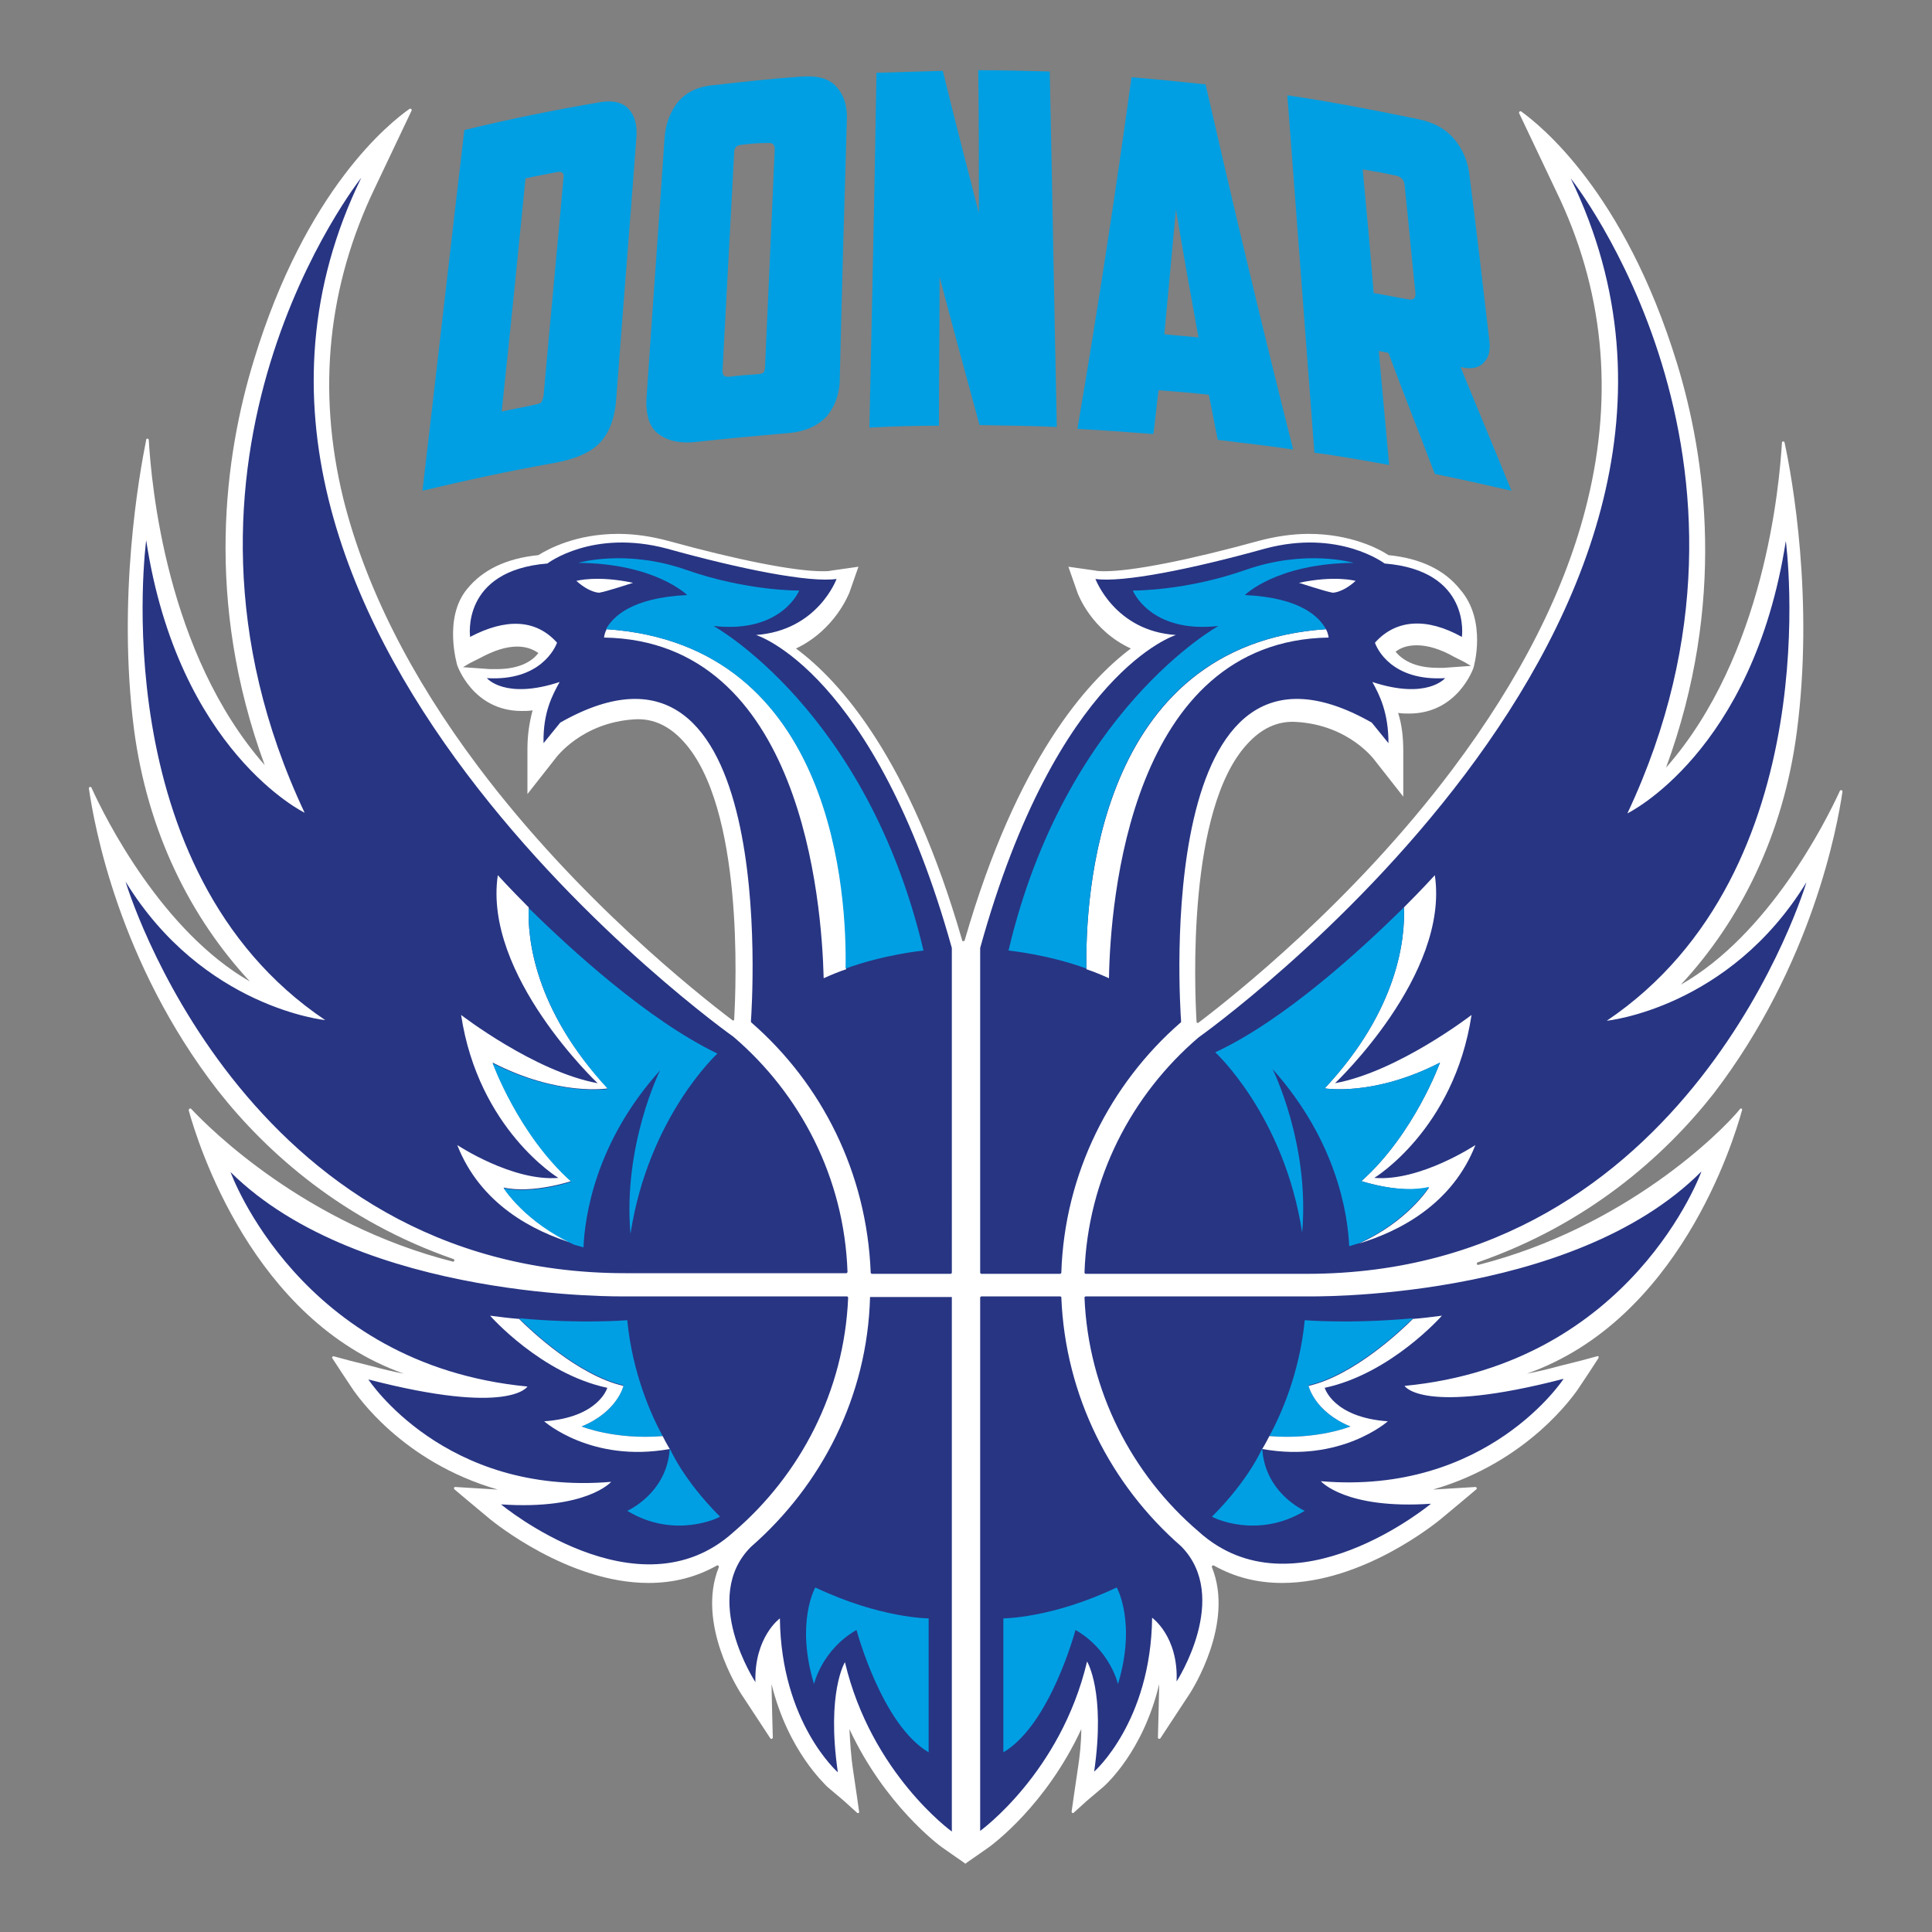 <?xml version="1.0" encoding="utf-8"?>
<!-- Generator: Adobe Illustrator 23.0.3, SVG Export Plug-In . SVG Version: 6.00 Build 0)  -->
<svg version="1.1" id="Layer_1" xmlns="http://www.w3.org/2000/svg" xmlns:xlink="http://www.w3.org/1999/xlink" x="0px" y="0px"
	 viewBox="0 0 300 300" style="enable-background:new 0 0 300 300;" xml:space="preserve">
<rect x="0" y="0" width="300" height="300" fill="#808080" stroke="none"/>
<style type="text/css">
	.st0{fill:#009FE3;}
	.st1{fill:#FFFFFF;}
	.st2{fill:#283583;}
</style>
<path class="st0" d="M81.6,27.7c-1.2,12.1-2.4,24.1-3.7,36.2c1.8-0.4,3.6-0.7,5.3-1.1c0.5-0.1,0.8-0.2,0.9-0.4s0.2-0.5,0.3-0.9
	c1-11.3,2.1-22.6,3.1-33.9c0.1-0.7-0.2-1-0.9-0.9C85.1,27,83.4,27.3,81.6,27.7L81.6,27.7z M95.7,61.8c-0.2,3.1-1.1,5.4-2.5,6.9
	s-3.8,2.6-7.2,3.2c-6.8,1.2-13.7,2.7-20.4,4.3c2.2-18.7,4.3-37.3,6.5-56C79,18.5,86,17.1,93,15.9c2.1-0.4,3.7,0,4.6,1
	c1,1.1,1.4,2.6,1.2,4.7C97.8,35,96.7,48.4,95.7,61.8L95.7,61.8z"/>
<path class="st0" d="M115,22.5c-0.7,0.1-1,0.5-1,1.2c-0.6,11.2-1.2,22.5-1.8,33.7c0,0.4,0,0.7,0.2,0.9c0.1,0.2,0.4,0.2,0.9,0.2
	c1.5-0.2,2.9-0.3,4.4-0.4c0.5,0,0.8-0.2,0.9-0.3c0.1-0.2,0.2-0.5,0.2-0.9c0.5-11.2,1-22.5,1.5-33.7c0-0.7-0.3-1-0.9-1
	C117.9,22.2,116.5,22.3,115,22.5L115,22.5z M130.4,58.9c0,1.1-0.2,2.1-0.5,3c-0.3,1-0.8,1.8-1.4,2.6c-0.7,0.8-1.5,1.4-2.6,1.9
	s-2.4,0.8-4.1,0.9c-4.5,0.4-9,0.8-13.5,1.3c-1.6,0.2-2.9,0.1-4-0.2c-1-0.3-1.9-0.8-2.5-1.4s-1-1.4-1.2-2.3s-0.3-1.9-0.2-3
	c0.9-13.5,1.9-26.9,2.8-40.4c0.2-2.2,0.9-4,2.1-5.5c1.3-1.5,3.1-2.4,5.7-2.6c4.5-0.5,8.9-1,13.4-1.3c2.5-0.2,4.4,0.3,5.5,1.6
	c1.1,1.2,1.7,2.9,1.6,5.1C131.1,32.1,130.7,45.5,130.4,58.9L130.4,58.9z"/>
<path class="st0" d="M136.1,11.3c3.4-0.1,6.9-0.2,10.3-0.3c1.8,7.4,3.7,14.7,5.6,22.1c0-7.4,0-14.8-0.1-22.2c3.7,0,7.4,0.1,11.1,0.2
	c0.4,18.4,0.7,36.8,1.1,55.2c-4-0.2-8-0.2-12-0.3c-2.1-7.7-4.2-15.4-6.2-23c0,7.7-0.1,15.4-0.1,23.1c-3.6,0-7.2,0.1-10.8,0.3
	C135.4,48.1,135.8,29.7,136.1,11.3L136.1,11.3z"/>
<path class="st0" d="M180.8,51.9c1.8,0.2,3.5,0.3,5.3,0.5c-1.2-6.6-2.4-13.2-3.5-19.9C182,39,181.4,45.4,180.8,51.9L180.8,51.9z
	 M179.9,60.6c-0.3,2.3-0.5,4.5-0.8,6.8c-3.9-0.3-7.9-0.6-11.8-0.8c3.1-18.2,5.9-36.4,8.4-54.6c3.8,0.3,7.7,0.7,11.5,1.1
	c4.3,18.8,8.8,37.7,13.6,56.7c-3.9-0.6-7.8-1-11.7-1.5c-0.5-2.3-0.9-4.7-1.4-7C185.2,61,182.6,60.8,179.9,60.6L179.9,60.6z"/>
<g>
	<path class="st0" d="M211.6,26.3c0.6,6.4,1.2,12.8,1.7,19.2c1.8,0.3,3.6,0.7,5.5,1c0.7,0.1,1-0.2,1-0.9c-0.6-5.6-1.1-11.3-1.7-16.9
		c-0.1-0.8-0.5-1.2-1.2-1.4C215.1,26.9,213.4,26.6,211.6,26.3L211.6,26.3z M231.3,53.2c0.1,1.2-0.1,2.3-0.9,3.1
		c-0.7,0.8-1.9,1.1-3.6,0.7c2.6,6.4,5.3,12.8,7.9,19.2c-4-0.9-7.9-1.8-11.9-2.6c-2.4-6.3-4.9-12.6-7.2-18.8c-0.5-0.1-1-0.2-1.5-0.3
		c0.5,5.9,1.1,11.8,1.6,17.7c-3.9-0.7-7.7-1.4-11.6-1.9c-1.4-18.5-2.8-37-4.2-55.5c6.8,1,13.5,2.3,20.3,3.7c2.5,0.5,4.4,1.6,5.7,3.2
		s2.1,3.5,2.3,5.7C229.3,35.9,230.3,44.6,231.3,53.2L231.3,53.2z"/>
	<path class="st1" d="M77.1,103.9c-0.3,0-0.6,0-1,0l-2.8-0.2l-1.4-0.1l1-0.6l1.6-0.8c2.2-1.2,4.1-1.8,5.8-1.8c1.2,0,2.3,0.3,3.3,1
		C82.7,102.6,80.8,103.9,77.1,103.9L77.1,103.9z M220,100.2c1.7,0,3.7,0.6,5.8,1.8l1.6,0.8l1,0.6l-1.4,0.1l-2.8,0.2
		c-0.3,0-0.6,0-1,0c-3.6,0-5.5-1.3-6.5-2.5C217.6,100.5,218.7,100.2,220,100.2L220,100.2z M229.6,196.4c-0.3,0.1-0.4-0.3-0.1-0.4
		c17-5.9,28.9-16.4,36.6-26.2c15.3-20,19.2-41.4,20-46.9c0-0.2-0.3-0.3-0.4-0.1c-2.2,4.8-11,22.3-24.7,30.1
		c9.2-9.9,15.9-23.2,18-39.2c2.7-20.5-0.7-39.5-1.9-45c0-0.2-0.4-0.2-0.4,0c-0.4,6.7-2.7,33.1-18,50.5c9.4-25.6,6.2-48.1,1.7-62.8
		c-8.2-26.7-21.3-37-24.2-39.1c-0.2-0.1-0.4,0.1-0.3,0.3l5.7,12c7.4,15.2,9,31.4,4.9,48.2c-3.3,13.6-10.4,27.6-21,41.7
		c-15.4,20.5-34,35.2-39.4,39.3c-0.1,0.1-0.3,0-0.3-0.1c-0.3-5.2-1.5-33.1,7.9-43.2c2.1-2.3,4.6-3.6,7.6-3.4c8.3,0.5,12.2,6,12.2,6
		l2.2,2.8l2.2,2.8v-3.5v-3.5c0-2.2-0.2-4.1-0.8-6c0.6,0.1,1.2,0.1,1.7,0.1c7.6,0,10-7.1,10-7.1s2.2-7.3-2.1-12.2
		c-2.4-3-6.1-4.8-11.1-5.3c-1.5-1-5.9-3.3-12.4-3.3c-2.5,0-5.2,0.4-7.8,1.1c-10.9,3-19.6,4.7-23.9,4.7c-0.5,0-1,0-1.4-0.1l-2.1-0.3
		l-2.1-0.3l0.7,2l0.7,2c0.1,0.3,2.2,5.9,8.3,8.7c-6.8,5.1-17.7,17.2-25.8,45.3c-0.1,0.2-0.4,0.2-0.4,0
		c-8.1-28.1-18.9-40.2-25.8-45.3c6.1-2.9,8.2-8.5,8.3-8.7l0.7-2l0.7-2l-2.1,0.3l-2.1,0.3c-0.4,0.1-0.8,0.1-1.4,0.1
		c-4.3,0-13-1.7-23.9-4.7c-2.6-0.7-5.2-1.1-7.8-1.1c-6.5,0-10.8,2.3-12.4,3.3c-5,0.5-8.7,2.3-11.1,5.3C68.8,96,71,103.3,71,103.3
		s2.4,7.1,10,7.1c0.6,0,1.1,0,1.7-0.1c-0.5,1.9-0.8,3.8-0.8,6v3.5v3.5l2.2-2.8l2.2-2.8c0,0,4-5.5,12.2-6c3-0.2,5.5,1.1,7.6,3.4
		c9.4,10.2,8.2,38,7.9,43.2c0,0.2-0.2,0.2-0.3,0.1c-5.4-4.1-24-18.8-39.4-39.3C63.7,105,56.7,91,53.3,77.4
		c-4.1-16.8-2.4-33,4.9-48.2l5.7-12c0.1-0.2-0.1-0.4-0.3-0.3C60.6,19,47.5,29.3,39.4,56c-4.5,14.7-7.7,37.2,1.7,62.8
		c-15.3-17.4-17.6-43.7-18-50.5c0-0.2-0.4-0.3-0.4,0c-1.1,5.5-4.5,24.5-1.9,44.9c2.1,16,8.8,29.3,18,39.2
		c-13.6-7.8-22.4-25.2-24.6-30.1c-0.1-0.2-0.4-0.1-0.4,0.1c0.8,5.6,4.6,27,20,46.9c7.7,9.8,19.6,20.3,36.6,26.2
		c0.3,0.1,0.1,0.5-0.1,0.4c-22.8-5.8-37.6-20.5-40.6-23.7c-0.1-0.2-0.4,0-0.4,0.2c1.4,5.1,9.9,32.6,33.4,40.9
		c-1.6-0.3-3.3-0.7-5.1-1.2l-3.2-0.8l-2.6-0.7c-0.2,0-0.3,0.2-0.2,0.3l1.5,2.3l1.8,2.7c0.4,0.5,7.4,11.1,22.4,15.4l-3.3-0.2
		l-3.3-0.2c-0.2,0-0.3,0.2-0.1,0.4l2.5,2.1l3,2.5c0.5,0.4,12.1,9.9,24.6,9.9c3.9,0,7.4-0.9,10.6-2.7c0.2-0.1,0.4,0.1,0.3,0.3
		c-3.5,8.7,3.1,19,3.4,19.5l2.5,3.8l2.1,3.2c0.1,0.2,0.4,0.1,0.4-0.1l-0.1-3.8l-0.1-4.5c2.6,10.5,8.4,15.6,8.6,15.9l2.6,2.2l2.1,1.9
		c0.1,0.1,0.4,0,0.3-0.2l-0.4-2.8l-0.5-3.4c-0.4-2.6-0.5-4.8-0.6-6.6c5.5,11.8,13.9,18,14.3,18.3l2,1.4l1.3,0.9l0.4,0.3l0,0l0,0l0,0
		l0.4-0.3l1.3-0.9l2-1.4c0.4-0.3,8.8-6.4,14.3-18.3c0,1.9-0.2,4.1-0.6,6.6l-0.5,3.4l-0.4,2.8c0,0.2,0.2,0.3,0.3,0.2l2.1-1.9l2.6-2.2
		c0.3-0.3,6.1-5.4,8.6-15.9l-0.1,4.5l-0.1,3.8c0,0.2,0.3,0.3,0.4,0.1l2.1-3.2l2.5-3.8c0.3-0.5,6.9-10.8,3.4-19.5
		c-0.1-0.2,0.1-0.4,0.3-0.3c3.2,1.8,6.7,2.7,10.6,2.7c12.6,0,24.1-9.5,24.6-9.9l3-2.5l2.5-2.1c0.2-0.1,0.1-0.4-0.1-0.4l-3.3,0.2
		l-3.3,0.2c14.9-4.3,22-14.9,22.4-15.4l1.8-2.7l1.5-2.3c0.1-0.2,0-0.4-0.2-0.3l-2.6,0.7l-3.2,0.8c-1.8,0.5-3.5,0.9-5.1,1.2
		c23.5-8.3,32-35.8,33.4-40.9c0.1-0.2-0.2-0.4-0.3-0.2C267.2,175.9,252.3,190.6,229.6,196.4L229.6,196.4z"/>
</g>
<path class="st1" d="M89.8,90.2c0,0,3.2-0.9,8.8,0.3c0,0-4.3,1.4-5.1,1.5C93.5,92.1,91.9,92.1,89.8,90.2L89.8,90.2z"/>
<path class="st0" d="M195.9,225L195.9,225L195.9,225z"/>
<path class="st0" d="M103.9,225L103.9,225L103.9,225z"/>
<path class="st2" d="M147.8,147.2c-12-43-30.4-48.6-30.4-48.6c9.6-0.7,12.5-8.7,12.5-8.7c-4.2,0.6-14.8-1.5-26.3-4.7
	C92,82.1,85,87.5,85,87.5c-13.5,1.1-12,11.4-12,11.4c5.5-2.9,10.2-2.8,13.5,0.9c-0.3,0.8-2.6,6-10.9,5.5c0,0,2.8,3.4,11.3,0.6
	c-1.1,2-2.6,4.7-2.5,9.5l2.6-3.2c34-19.3,29.8,43.6,29.6,46.4c0,0.1,0,0.1,0.1,0.2c10.9,9.5,17.9,23.3,18.5,38.8
	c0,0.1,0.1,0.2,0.2,0.2h12.2c0.1,0,0.2-0.1,0.2-0.2L147.8,147.2L147.8,147.2L147.8,147.2z M164.6,201.3h-12.2
	c-0.1,0-0.2,0.1-0.2,0.2v82.8c0,0,12.5-9,16.6-26.3c0,0,2.9,4.7,1.1,17.1c0,0,8.8-7.7,9-23.9c0,0,4.1,2.9,3.8,9.9
	c0,0,8.5-13.1,0.7-21c-10.9-9.5-18-23.3-18.6-38.7C164.8,201.4,164.7,201.3,164.6,201.3L164.6,201.3z M116.6,240.2
	c-7.9,7.9,0.7,21,0.7,21c-0.2-7,3.8-9.9,3.8-9.9c0.2,16.2,9,23.9,9,23.9c-1.8-12.4,1.1-17.1,1.1-17.1c4.1,17.3,16.6,26.3,16.6,26.3
	v-83h-12.7C134.7,216.8,127.6,230.6,116.6,240.2L116.6,240.2z M202.9,201.3h-34.3c-0.1,0-0.2,0.1-0.2,0.2
	c0.6,14.5,7.4,27.5,17.7,36.3c14.8,13.4,36.1-4.3,36.1-4.3c-13.3,0.9-17.1-3.5-17.1-3.5c25.9,2.2,37.7-15.9,37.7-15.9
	c-22,5.7-24.7,1.1-24.7,1.1c35.4-3.4,46.1-33.3,46.1-33.3C244,202.2,202.9,201.3,202.9,201.3L202.9,201.3z M183.4,158.6
	c-0.2-2.8-4.4-65.7,29.6-46.4l2.6,3.2c0-4.8-1.4-7.5-2.5-9.5c8.5,2.8,11.3-0.6,11.3-0.6c-8.3,0.5-10.6-4.6-10.9-5.5
	c3.3-3.7,8.1-3.9,13.5-0.9c0,0,1.5-10.3-12-11.4c0,0-7.1-5.4-18.6-2.3c-11.5,3.2-22.1,5.3-26.3,4.7c0,0,3,8.1,12.5,8.7
	c0,0-18.5,5.6-30.4,48.6v0.1v50.3c0,0.1,0.1,0.2,0.2,0.2h12.2c0.1,0,0.2-0.1,0.2-0.2c0.5-15.4,7.6-29.3,18.5-38.8
	C183.4,158.8,183.4,158.7,183.4,158.6L183.4,158.6z M186.1,161.1c-10.4,8.9-17.2,21.9-17.7,36.5c0,0.1,0.1,0.2,0.2,0.2h34.3
	c59.6,0,77.6-60.8,77.6-60.8c-12,19.6-31,21.5-31,21.5c34.7-23.4,27.8-74.5,27.8-74.5c-5.1,32.9-24.6,42.3-24.6,42.3
	c25.9-55-8.8-98.6-8.8-98.6C277.3,96.5,186.1,161.1,186.1,161.1L186.1,161.1z M131.7,201.5c0-0.1-0.1-0.2-0.2-0.2H97.1
	c0,0-41,0.8-61.3-19.3c0,0,10.7,29.9,46.1,33.3c0,0-2.7,4.6-24.7-1.1c0,0,11.8,18.1,37.7,15.9c0,0-3.8,4.4-17.1,3.5
	c0,0,21.3,17.7,36.1,4.3C124.3,229,131.1,216,131.7,201.5L131.7,201.5z M19.5,136.9c0,0,18,60.8,77.6,60.8h34.3
	c0.1,0,0.2-0.1,0.2-0.2c-0.5-14.6-7.3-27.6-17.7-36.5c0,0-91.3-64.6-57.8-133.4c0,0-34.7,43.6-8.8,98.6c0,0-19.6-9.5-24.6-42.3
	c0,0-6.9,51.2,27.8,74.5C50.5,158.4,31.5,156.5,19.5,136.9L19.5,136.9z"/>
<path class="st1" d="M210.5,90.2c0,0-3.2-0.9-8.8,0.3c0,0,4.3,1.4,5.1,1.5C206.8,92.1,208.4,92.1,210.5,90.2L210.5,90.2z"/>
<path class="st1" d="M172.2,151.9c-1.1-0.5-2.3-1-3.5-1.4c-0.2-10.8,1.5-50.4,37.2-52.8c0.4,0.8,0.4,1.3,0.4,1.3
	C175.5,99.5,172.4,140,172.2,151.9L172.2,151.9z"/>
<path class="st1" d="M221.9,184.4c-4.5,1-10.5-1-10.5-1c8.2-7.3,12.2-18.4,12.2-18.4c-10.3,5.3-17.9,4-17.9,4
	c11.5-12.3,12.5-23.4,12.3-28.1c3-3,4.8-5,4.8-5c2.3,15.5-15.5,32.3-15.5,32.3c9.8-1.8,21.2-10.6,21.2-10.6
	c-2.7,17.8-15.1,25.3-15.1,25.3c7.1,0.6,15.7-5.1,15.7-5.1c-3.6,9.2-11.8,13.4-18.1,15.3C218.6,189.7,221.9,184.4,221.9,184.4
	L221.9,184.4z"/>
<path class="st1" d="M89.5,90.2c0,0,3.2-0.9,8.8,0.3c0,0-4.3,1.4-5.1,1.5C93.2,92.1,91.6,92.1,89.5,90.2L89.5,90.2z"/>
<path class="st1" d="M127.9,151.9c1.1-0.5,2.3-1,3.5-1.4c0.2-10.8-1.5-50.4-37.2-52.8c-0.4,0.8-0.4,1.3-0.4,1.3
	C124.5,99.5,127.6,140,127.9,151.9L127.9,151.9z"/>
<path class="st1" d="M78.2,184.4c4.5,1,10.5-1,10.5-1c-8.2-7.3-12.2-18.4-12.2-18.4c10.3,5.3,17.9,4,17.9,4
	c-11.5-12.3-12.5-23.4-12.3-28.1c-3-3-4.8-5-4.8-5c-2.3,15.5,15.5,32.3,15.5,32.3c-9.8-1.8-21.2-10.6-21.2-10.6
	c2.7,17.8,15.1,25.3,15.1,25.3c-7.1,0.6-15.7-5.1-15.7-5.1c3.6,9.2,11.8,13.4,18.1,15.3C81.4,189.7,78.2,184.4,78.2,184.4
	L78.2,184.4z"/>
<path class="st0" d="M202.6,234.6c0,0-6.2-2.7-6.6-9.7c0,0-2,4.8-7.8,10.6C188.2,235.6,195.2,239.1,202.6,234.6L202.6,234.6z"/>
<path class="st0" d="M209.7,221.5c0,0-5,2.1-12.6,1.5c1.7-3.1,4.7-9.7,5.5-18c0,0,7.1,0.6,16.8-0.3c-1.8,1.8-9.2,8.8-16.2,10.4
	C203.2,215.2,204.1,219.2,209.7,221.5L209.7,221.5z"/>
<path class="st0" d="M97.4,234.6c0,0,6.2-2.7,6.6-9.7c0,0,2,4.8,7.8,10.6C111.8,235.6,104.8,239.1,97.4,234.6L97.4,234.6z"/>
<path class="st0" d="M173.4,246.5c0,0,3.1,5.4,0.2,15c0,0-1.2-5.3-6.6-8.4c0,0-3.9,14.7-11.2,19v-20.8
	C155.8,251.3,163.3,251.3,173.4,246.5L173.4,246.5z"/>
<path class="st0" d="M168.7,150.4c-6-2.2-12.1-2.8-12.1-2.8c8.8-37.3,32.6-50.4,32.6-50.4c-10.6,1.2-13.3-5.5-13.3-5.5
	s8.1,0.1,17.5-3.2c9.4-3.3,16.8-1.1,16.8-1.1c-12,0.1-16.9,5-16.9,5c8.8,0.4,11.6,3.5,12.6,5.3C170.2,100,168.5,139.6,168.7,150.4
	L168.7,150.4z"/>
<path class="st0" d="M211.4,183.4c8.2-7.3,12.2-18.4,12.2-18.4c-10.3,5.3-17.9,4-17.9,4c11.5-12.3,12.5-23.4,12.3-28.1
	c-6.5,6.4-18.5,17.5-29.3,22.5c0,0,10.7,9.8,13.5,28c1.2-13.8-4.6-25.4-4.6-25.4c10.1,11.3,11.7,22.8,11.9,27.5
	c0.5-0.1,0.9-0.3,1.4-0.4c7.7-3.5,11-8.8,11-8.8C217.3,185.4,211.4,183.4,211.4,183.4L211.4,183.4z"/>
<path class="st0" d="M126.6,246.5c0,0-3.1,5.4-0.2,15c0,0,1.2-5.3,6.6-8.4c0,0,3.9,14.7,11.2,19v-20.8
	C144.2,251.3,136.7,251.3,126.6,246.5L126.6,246.5z"/>
<path class="st0" d="M131.3,150.4c6-2.2,12.1-2.8,12.1-2.8c-8.8-37.3-32.6-50.4-32.6-50.4c10.6,1.2,13.3-5.5,13.3-5.5
	s-8.1,0.1-17.5-3.2s-16.8-1.1-16.8-1.1c12,0.1,16.9,5,16.9,5c-8.8,0.4-11.6,3.5-12.6,5.3C129.8,100,131.5,139.6,131.3,150.4
	L131.3,150.4z"/>
<path class="st0" d="M82.1,141c-0.2,4.7,0.9,15.8,12.3,28.1c0,0-7.7,1.2-17.9-4c0,0,4,11.1,12.2,18.4c0,0-6,2-10.5,1
	c0,0,3.3,5.3,11,8.8c0.5,0.1,1,0.3,1.4,0.4c0.2-4.7,1.8-16.3,11.9-27.5c0,0-5.8,11.6-4.6,25.4c2.8-18.2,13.5-28,13.5-28
	C100.6,158.4,88.6,147.4,82.1,141L82.1,141z"/>
<path class="st0" d="M90.3,221.5c0,0,5,2.1,12.6,1.5c-1.7-3.1-4.7-9.7-5.5-18c0,0-7.1,0.6-16.8-0.3c1.8,1.8,9.2,8.8,16.2,10.4
	C96.8,215.2,95.9,219.2,90.3,221.5L90.3,221.5z"/>
<path class="st1" d="M197.1,223c7.5,0.6,12.6-1.5,12.6-1.5c-5.6-2.3-6.5-6.3-6.5-6.3c7-1.6,14.4-8.6,16.2-10.4
	c1.4-0.1,2.9-0.3,4.5-0.5c0,0-7.9,9-18.2,11.2c0,0,1.3,4.6,9.8,5.2c0,0-7.3,6.5-19.5,4.3C196,225,196.5,224.2,197.1,223L197.1,223z"
	/>
<path class="st1" d="M102.9,223c-7.5,0.6-12.6-1.5-12.6-1.5c5.6-2.3,6.5-6.3,6.5-6.3c-7-1.6-14.4-8.6-16.2-10.4
	c-1.4-0.1-2.9-0.3-4.5-0.5c0,0,7.9,9,18.2,11.2c0,0-1.3,4.6-9.8,5.2c0,0,7.3,6.5,19.5,4.3C104,225,103.5,224.2,102.9,223L102.9,223z
	"/>
</svg>

